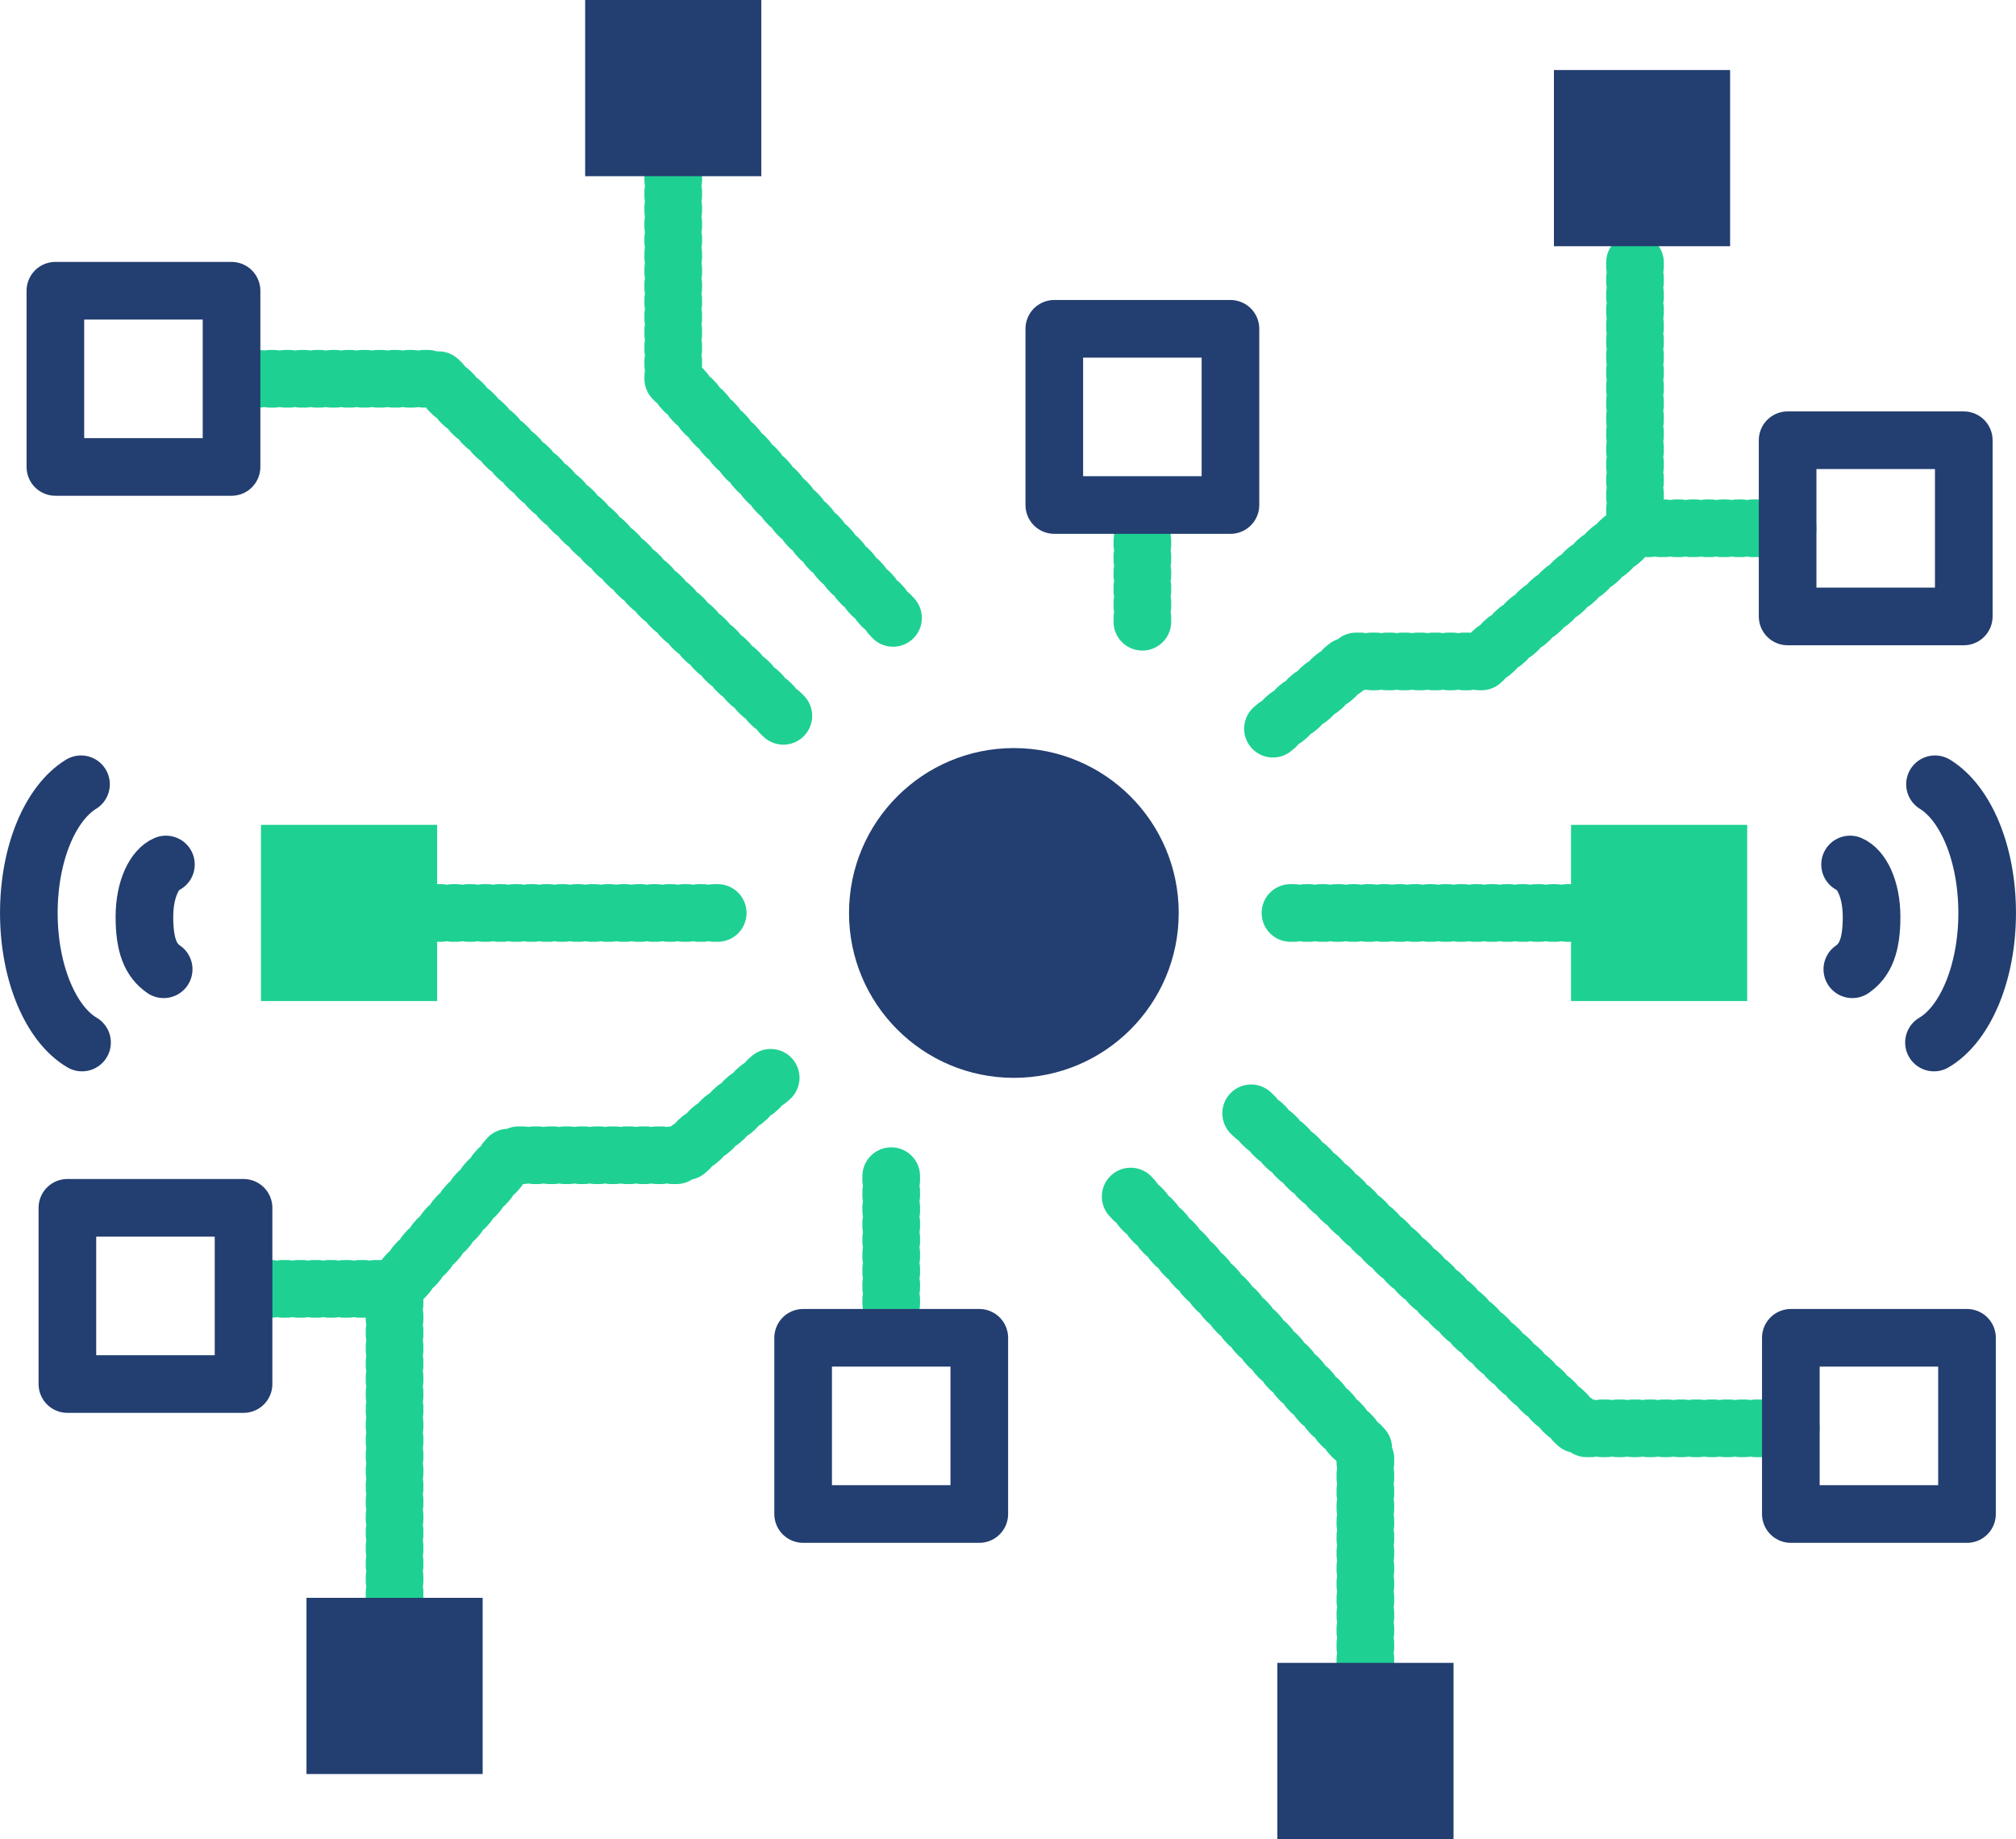 <?xml version="1.0" encoding="UTF-8"?>
<svg id="_圖層_2" data-name="圖層 2" xmlns="http://www.w3.org/2000/svg" viewBox="0 0 376.05 342.96">
  <defs>
    <style>
      .cls-1 {
        stroke: #1ed192;
        stroke-dasharray: 0 0 .78 2.09;
      }

      .cls-1, .cls-2 {
        fill: none;
        stroke-linecap: round;
        stroke-linejoin: round;
        stroke-width: 10.75px;
      }

      .cls-2 {
        stroke: #233e70;
      }

      .cls-3 {
        fill: #1ed192;
      }

      .cls-4 {
        fill: #233e70;
      }
    </style>
  </defs>
  <g id="Layer_1" data-name="Layer 1">
    <g>
      <line class="cls-1" x1="213.09" y1="95.08" x2="213.09" y2="117.6"/>
      <g>
        <circle class="cls-4" cx="189.12" cy="170.26" r="30.75"/>
        <polyline class="cls-1" points="125.58 32.86 125.58 70.64 166.66 115.32"/>
        <polyline class="cls-1" points="146.12 133.5 81.54 70.64 44.31 70.64"/>
        <g>
          <rect class="cls-3" x="48.68" y="153.83" width="32.86" height="32.86"/>
          <line class="cls-1" x1="81.54" y1="170.26" x2="133.88" y2="170.26"/>
        </g>
        <g>
          <rect class="cls-3" x="293.05" y="153.83" width="32.86" height="32.86"/>
          <line class="cls-1" x1="293.05" y1="170.26" x2="240.71" y2="170.26"/>
        </g>
        <g>
          <polyline class="cls-1" points="143.76 201 127.15 215.44 95.21 215.44 73.6 240.36 73.6 297.98"/>
          <line class="cls-1" x1="73.6" y1="240.36" x2="47" y2="240.36"/>
          <rect class="cls-2" x="12.57" y="225.25" width="32.86" height="32.86"/>
          <rect class="cls-4" x="57.17" y="297.98" width="32.86" height="32.86"/>
        </g>
        <g>
          <polyline class="cls-1" points="333.45 98.52 304.98 98.52 276.35 123.35 252.38 123.35 236.51 136.68"/>
          <line class="cls-1" x1="304.98" y1="98.52" x2="304.98" y2="47.49"/>
          <rect class="cls-2" x="333.45" y="82.1" width="32.86" height="32.86"/>
          <rect class="cls-4" x="289.86" y="13.06" width="32.86" height="32.86"/>
        </g>
        <line class="cls-1" x1="166.24" y1="219.34" x2="166.24" y2="248.82"/>
        <polyline class="cls-1" points="254.69 310.11 254.69 270.52 210.43 222.63"/>
        <polyline class="cls-1" points="334.05 266.37 294.99 266.37 232.56 206.84"/>
        <rect class="cls-2" x="149.81" y="249.49" width="32.86" height="32.86"/>
        <rect class="cls-2" x="334.05" y="249.49" width="32.86" height="32.86"/>
        <rect class="cls-4" x="238.27" y="310.11" width="32.86" height="32.86"/>
        <rect class="cls-2" x="196.66" y="61.32" width="32.86" height="32.86"/>
        <rect class="cls-2" x="10.33" y="54.22" width="32.86" height="32.86"/>
        <rect class="cls-4" x="109.15" width="32.86" height="32.86"/>
      </g>
      <g>
        <path class="cls-2" d="M30.53,180.76c-2.39-1.65-3.59-4.37-3.59-9.77s2.01-8.94,4.01-9.77"/>
        <path class="cls-2" d="M15.3,194.42c-5.77-3.37-9.92-12.91-9.92-24.14s4.06-20.54,9.73-24.02"/>
      </g>
      <g>
        <path class="cls-2" d="M345.52,180.76c2.39-1.65,3.59-4.37,3.59-9.77s-2.01-8.94-4.01-9.77"/>
        <path class="cls-2" d="M360.75,194.42c5.77-3.37,9.92-12.91,9.92-24.14s-4.06-20.54-9.73-24.02"/>
      </g>
    </g>
  </g>
</svg>